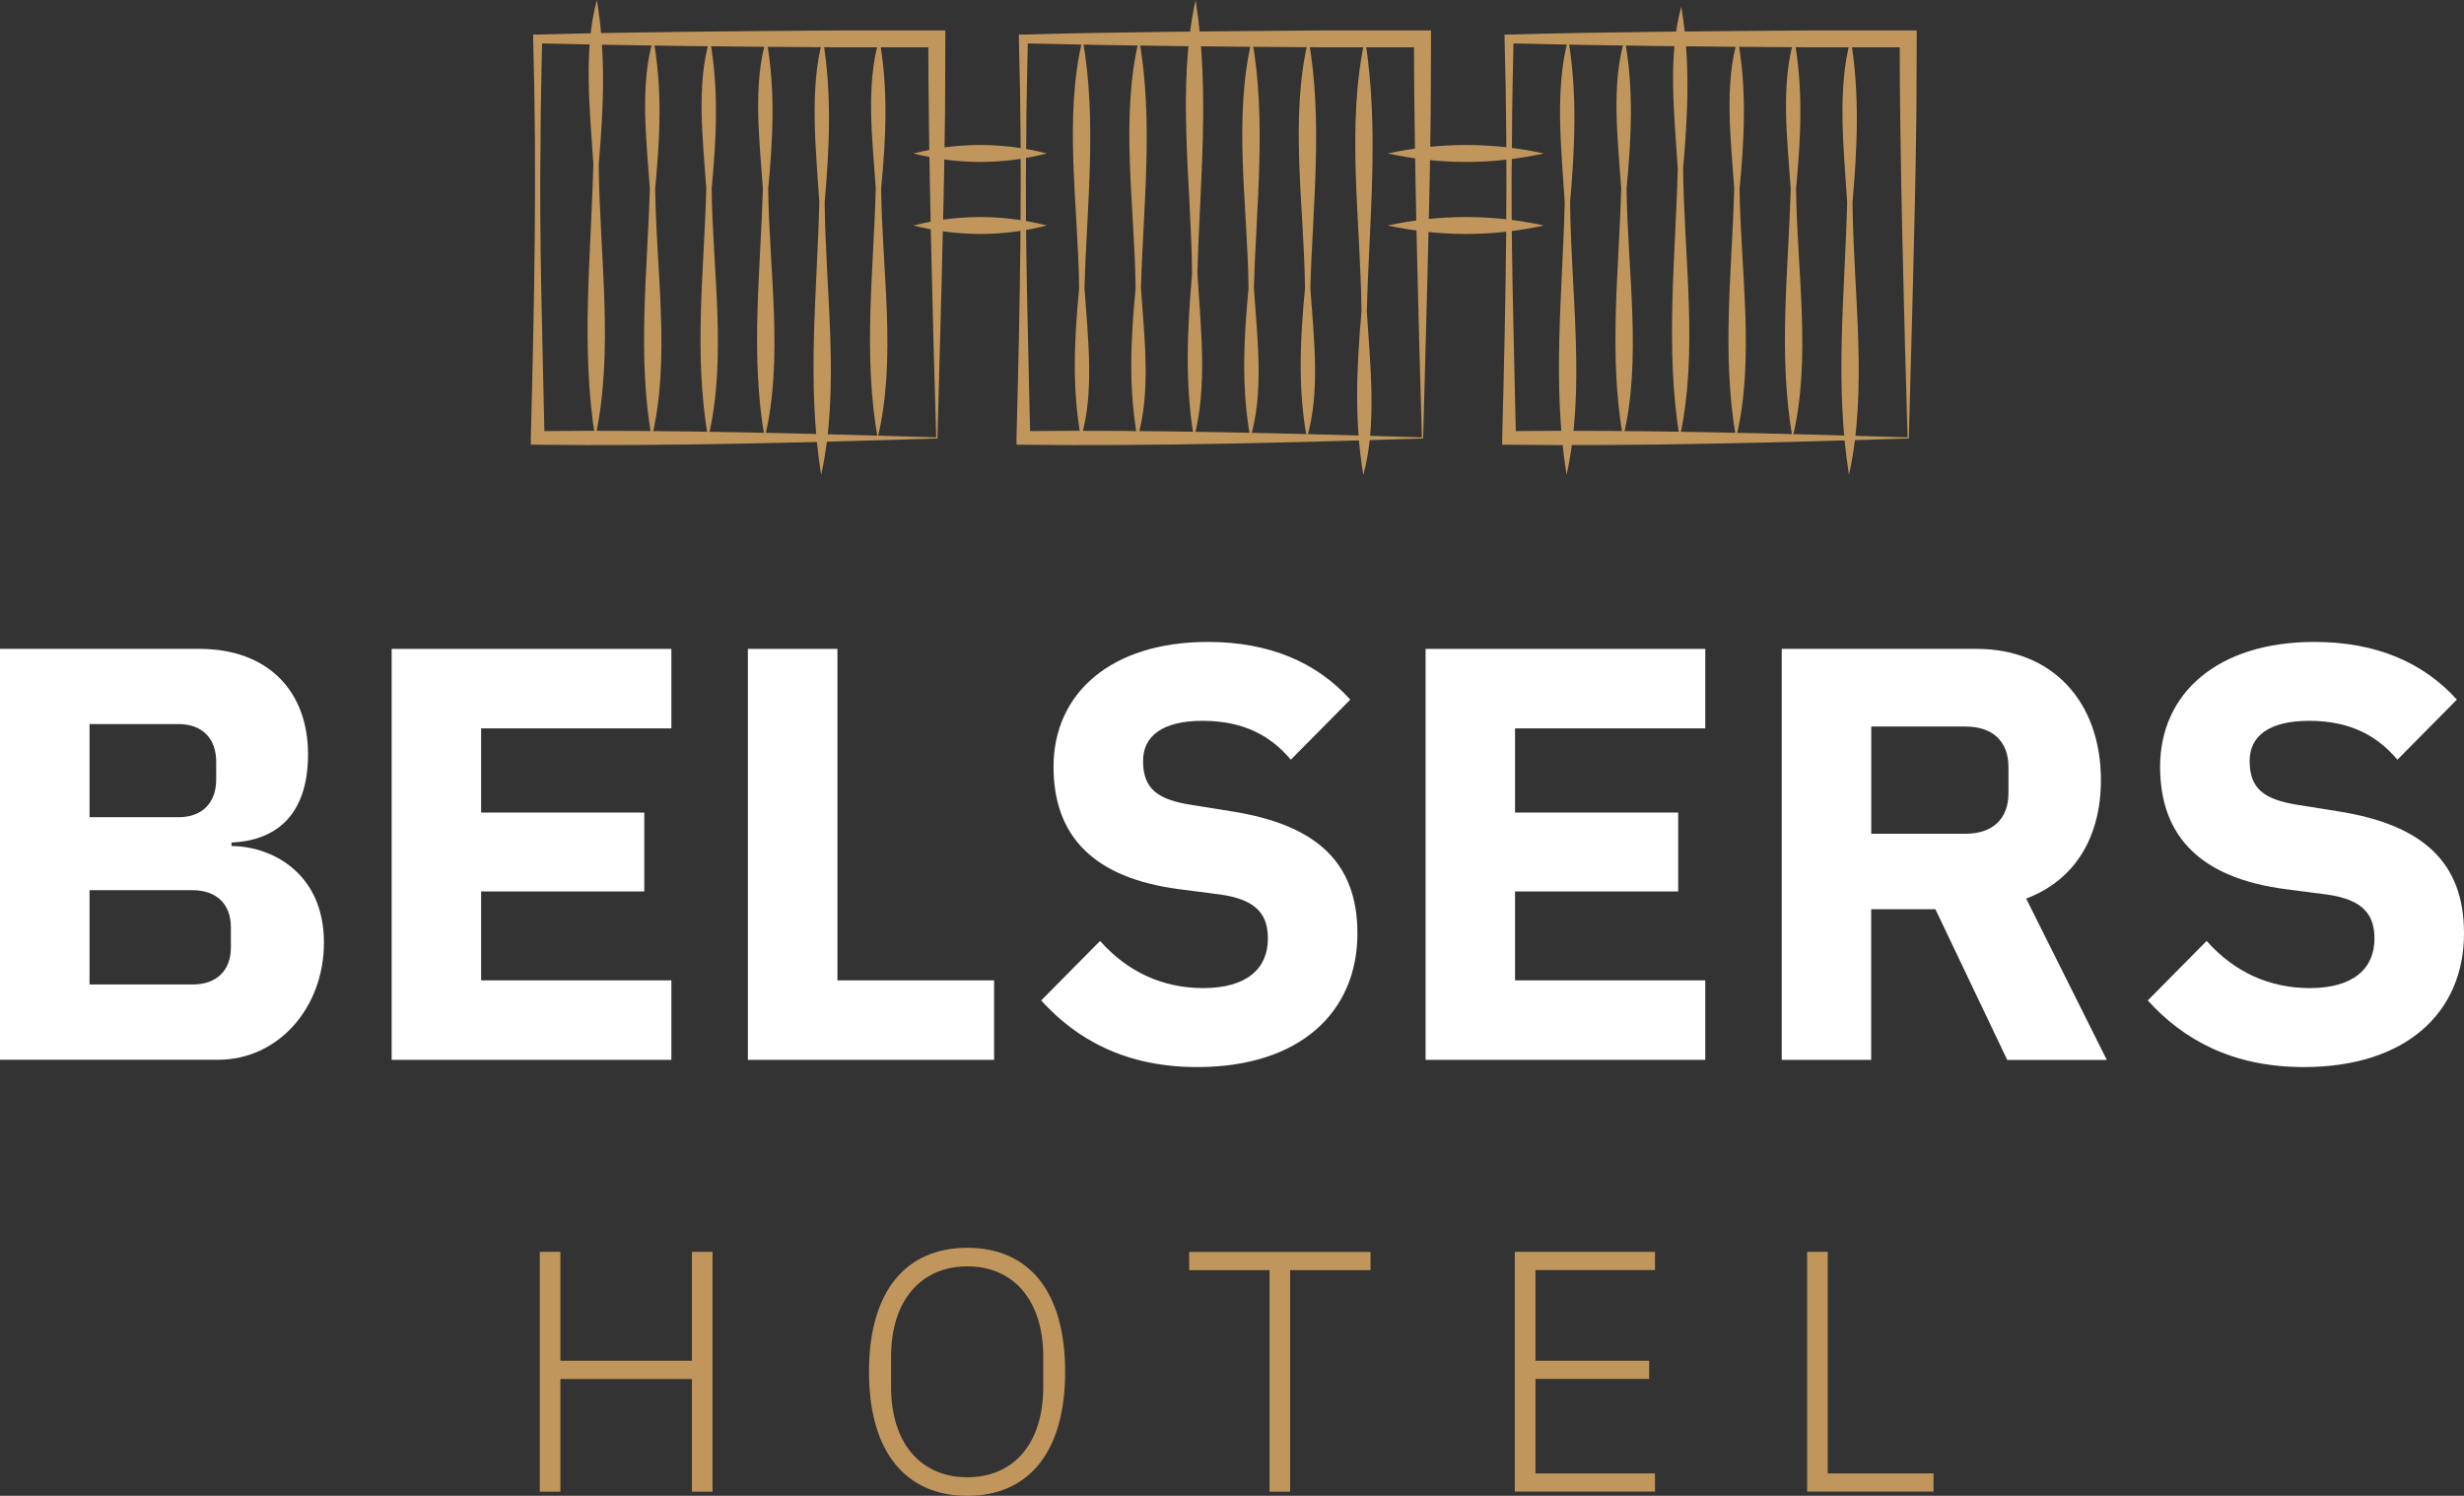 <svg xmlns="http://www.w3.org/2000/svg" id="Ebene_1" data-name="Ebene 1" viewBox="0 0 280.14 170.08"><rect x="0" y="0" width="280.14" height="170.08" fill="#333333" stroke="none"/><defs><style>      .cls-1 {        fill: #c0965c;      }      .cls-2 {        fill: #fff;      }    </style></defs><g><path class="cls-2" d="M0,73.78h22.7c7.7,0,12.32,4.75,12.32,11.98s-3.95,9.84-8.7,10.04v.4c4.42,0,10.51,2.95,10.51,10.98,0,7.36-5.15,13.32-12.05,13.32H0v-46.73h0ZM10.18,92.92h10.11c2.68,0,4.29-1.61,4.29-4.29v-2.01c0-2.68-1.61-4.29-4.29-4.29h-10.11v10.58h0ZM10.18,111.94h11.72c2.68,0,4.35-1.54,4.35-4.22v-2.28c0-2.68-1.67-4.22-4.35-4.22h-11.72v10.71h0Z"></path><path class="cls-2" d="M44.53,120.51v-46.73h31.8v9.04h-21.63v9.57h18.55v8.97h-18.55v10.11h21.63v9.04h-31.8Z"></path><path class="cls-2" d="M85.03,120.51v-46.73h10.18v37.69h17.81v9.04h-27.99Z"></path><path class="cls-2" d="M118.38,113.75l6.69-6.76c3.15,3.55,7.16,5.36,11.72,5.36,4.95,0,7.36-2.21,7.36-5.62,0-2.54-1.07-4.42-5.42-5.02l-4.62-.6c-9.84-1.27-14.33-6.09-14.33-13.93,0-8.37,6.56-14.19,17.54-14.19,7.03,0,12.39,2.34,16.2,6.56l-6.76,6.83c-2.21-2.61-5.22-4.42-10.04-4.42-4.55,0-6.76,1.74-6.76,4.55,0,3.21,1.67,4.42,5.56,5.02l4.62.74c9.57,1.54,14.19,5.82,14.19,13.86,0,8.97-6.56,15.2-18.21,15.2-8.17,0-13.73-3.15-17.74-7.57h0Z"></path><path class="cls-2" d="M162.08,120.51v-46.73h31.8v9.04h-21.63v9.57h18.55v8.97h-18.55v10.11h21.63v9.04h-31.8Z"></path><path class="cls-2" d="M212.75,120.51h-10.18v-46.73h22.16c8.64,0,14.13,6.03,14.13,14.93,0,6.29-2.81,11.32-8.5,13.46l9.17,18.35h-11.32l-8.17-17.14h-7.3v17.14h0ZM223.46,94.8c3.01,0,4.89-1.61,4.89-4.62v-2.95c0-3.01-1.87-4.62-4.89-4.62h-10.71v12.19h10.71Z"></path><path class="cls-2" d="M244.19,113.75l6.69-6.76c3.15,3.55,7.16,5.36,11.72,5.36,4.95,0,7.36-2.21,7.36-5.62,0-2.54-1.07-4.42-5.42-5.02l-4.62-.6c-9.84-1.27-14.33-6.09-14.33-13.93,0-8.37,6.56-14.19,17.54-14.19,7.03,0,12.39,2.34,16.2,6.56l-6.76,6.83c-2.21-2.61-5.22-4.42-10.04-4.42-4.55,0-6.76,1.74-6.76,4.55,0,3.21,1.67,4.42,5.56,5.02l4.62.74c9.57,1.54,14.19,5.82,14.19,13.86,0,8.97-6.56,15.2-18.21,15.2-8.17,0-13.73-3.15-17.74-7.57h0Z"></path><path class="cls-1" d="M78.67,156.8h-14.96v12.81h-2.34v-27.27h2.34v12.38h14.96v-12.38h2.34v27.27h-2.34v-12.81Z"></path><path class="cls-1" d="M98.8,155.98c0-9.22,4.22-14.1,11.17-14.1s11.13,4.88,11.13,14.1-4.22,14.1-11.13,14.1-11.17-4.88-11.17-14.1ZM118.61,157.7v-3.44c0-6.48-3.44-10.27-8.63-10.27s-8.67,3.79-8.67,10.27v3.44c0,6.48,3.44,10.27,8.67,10.27s8.63-3.79,8.63-10.27Z"></path><path class="cls-1" d="M146.68,144.42v25.19h-2.34v-25.19h-9.14v-2.07h20.62v2.07h-9.14Z"></path><path class="cls-1" d="M172.22,169.61v-27.27h15.94v2.07h-13.59v10.31h12.93v2.07h-12.93v10.74h13.59v2.07h-15.94Z"></path><path class="cls-1" d="M205.46,169.61v-27.27h2.34v25.19h12.03v2.07h-14.37Z"></path></g><g><path class="cls-1" d="M106.58,49.86c-14.48.45-31,.89-45.44.71h-.79v-.77c.4-15.12.7-30.25.27-45.37v-.5h.52c10.92-.31,23.05-.38,34.03-.47h12.31c-.03,4.16,0,8.34-.08,12.48-.08,7.25-.61,26.45-.82,33.93h0ZM106.44,49.73c-.39-13.05-.9-32.44-.9-45.31l.96.96h-11.34c-11-.06-23.09-.18-34.03-.45l.51-.51c-.06,3.78-.18,7.56-.18,11.34-.17,11.35.22,22.69.45,34.03l-.77-.77c14.38-.17,30.9.27,45.31.71h-.01Z"></path><path class="cls-1" d="M161.8,49.86c-14.48.45-31,.89-45.44.71h-.79v-.77c.4-15.12.7-30.25.27-45.37v-.5h.52c10.92-.31,23.05-.38,34.03-.47h12.31c-.03,4.16,0,8.34-.08,12.48-.08,7.25-.61,26.45-.82,33.93h0ZM161.66,49.73c-.39-13.05-.9-32.44-.9-45.31l.96.96h-11.34c-11-.06-23.09-.18-34.03-.45l.51-.51c-.06,3.78-.18,7.56-.18,11.34-.17,11.35.22,22.69.45,34.03l-.77-.77c14.38-.17,30.9.27,45.31.71h-.01Z"></path><path class="cls-1" d="M217.02,49.86c-14.48.45-31,.89-45.44.71h-.79v-.77c.4-15.12.7-30.25.27-45.37v-.5h.52c10.92-.31,23.05-.38,34.03-.47h12.31c-.03,4.16,0,8.34-.08,12.48-.08,7.25-.61,26.45-.82,33.93h0ZM216.88,49.73c-.39-13.05-.9-32.44-.9-45.31l.96.96h-11.34c-11-.06-23.09-.18-34.03-.45l.51-.51c-.06,3.78-.18,7.56-.18,11.34-.17,11.35.22,22.69.45,34.03l-.77-.77c14.38-.17,30.9.27,45.31.71h-.01Z"></path><path class="cls-1" d="M103.85,17.45c5.04-1.28,10.13-1.29,15.17,0-5.04,1.29-10.12,1.28-15.17,0h0Z"></path><path class="cls-1" d="M157.78,17.45c5.9-1.28,11.84-1.29,17.75,0-5.9,1.29-11.84,1.28-17.75,0h0Z"></path><path class="cls-1" d="M103.85,25.64c5.04-1.28,10.13-1.29,15.17,0-5.04,1.29-10.12,1.28-15.17,0h0Z"></path><path class="cls-1" d="M157.78,25.64c5.9-1.28,11.84-1.29,17.75,0-5.9,1.29-11.84,1.28-17.75,0h0Z"></path><path class="cls-1" d="M67.86,0c1.05,6.23.75,12.44.21,18.67.09,10.25,1.77,21.26-.4,31.12-1.66-10.36-.47-20.73-.21-31.12-.38-6.09-1.16-12.94.4-18.67h0Z"></path><path class="cls-1" d="M74.28,4.42c1.05,5.68.75,11.34.21,17.02.1,9.33,1.78,19.42-.4,28.36-1.66-9.44-.47-18.89-.21-28.36-.38-5.54-1.16-11.83.4-17.02h0Z"></path><path class="cls-1" d="M80.7,4.42c1.05,5.68.75,11.34.21,17.02.1,9.33,1.78,19.42-.4,28.36-1.66-9.44-.47-18.89-.21-28.36-.38-5.54-1.16-11.83.4-17.02h0Z"></path><path class="cls-1" d="M87.13,4.42c1.05,5.68.75,11.34.21,17.02.1,9.33,1.78,19.42-.4,28.36-1.66-9.44-.47-18.89-.21-28.36-.38-5.54-1.16-11.83.4-17.02h0Z"></path><path class="cls-1" d="M93.55,4.42c1.05,6.21.75,12.39.21,18.59.09,10.21,1.77,21.17-.4,30.99-1.66-10.32-.47-20.64-.21-30.99-.38-6.06-1.16-12.89.4-18.59h0Z"></path><path class="cls-1" d="M99.97,4.42c1.05,5.68.75,11.34.21,17.02.1,9.33,1.78,19.42-.4,28.36-1.66-9.44-.47-18.89-.21-28.36-.38-5.54-1.16-11.83.4-17.02h0Z"></path><path class="cls-1" d="M122.9,49.8c-1.05-5.68-.75-11.34-.21-17.02-.1-9.33-1.78-19.42.4-28.36,1.66,9.44.47,18.89.21,28.36.38,5.54,1.16,11.83-.4,17.02h0Z"></path><path class="cls-1" d="M129.32,49.8c-1.05-5.68-.75-11.34-.21-17.02-.1-9.33-1.78-19.42.4-28.36,1.66,9.44.47,18.89.21,28.36.38,5.54,1.16,11.83-.4,17.02h0Z"></path><path class="cls-1" d="M135.74,49.8c-1.05-6.23-.75-12.44-.21-18.67-.09-10.25-1.77-21.26.4-31.12,1.66,10.36.47,20.73.21,31.12.38,6.09,1.16,12.94-.4,18.67h0Z"></path><path class="cls-1" d="M142.16,49.8c-1.05-5.68-.75-11.34-.21-17.02-.1-9.33-1.78-19.42.4-28.36,1.66,9.44.47,18.89.21,28.36.38,5.54,1.16,11.83-.4,17.02h0Z"></path><path class="cls-1" d="M148.58,49.8c-1.05-5.68-.75-11.34-.21-17.02-.1-9.33-1.78-19.42.4-28.36,1.66,9.44.47,18.89.21,28.36.38,5.54,1.16,11.83-.4,17.02h0Z"></path><path class="cls-1" d="M155,54.01c-1.05-6.21-.75-12.39-.21-18.59-.09-10.21-1.77-21.17.4-30.99,1.66,10.32.47,20.64.21,30.99.38,6.06,1.16,12.89-.4,18.59h0Z"></path><path class="cls-1" d="M178.3,4.42c1.05,6.21.75,12.39.21,18.59.09,10.21,1.77,21.17-.4,30.99-1.66-10.32-.47-20.64-.21-30.99-.38-6.06-1.16-12.89.4-18.59h0Z"></path><path class="cls-1" d="M184.72,4.42c1.05,5.68.75,11.34.21,17.02.1,9.33,1.78,19.42-.4,28.36-1.66-9.44-.47-18.89-.21-28.36-.38-5.54-1.16-11.83.4-17.02h0Z"></path><path class="cls-1" d="M191.15.76c1.05,6.14.75,12.26.21,18.39.09,10.1,1.77,20.94-.4,30.65-1.66-10.2-.47-20.42-.21-30.65-.38-6-1.16-12.75.4-18.39h0Z"></path><path class="cls-1" d="M197.57,4.42c1.05,5.68.75,11.34.21,17.02.1,9.33,1.78,19.42-.4,28.36-1.66-9.44-.47-18.89-.21-28.36-.38-5.54-1.16-11.83.4-17.02h0Z"></path><path class="cls-1" d="M203.99,4.42c1.05,5.68.75,11.34.21,17.02.1,9.33,1.78,19.42-.4,28.36-1.66-9.44-.47-18.89-.21-28.36-.38-5.54-1.16-11.83.4-17.02h0Z"></path><path class="cls-1" d="M210.41,4.42c1.05,6.21.75,12.39.21,18.59.09,10.21,1.77,21.17-.4,30.99-1.66-10.32-.47-20.64-.21-30.99-.38-6.06-1.16-12.89.4-18.59h0Z"></path></g></svg>